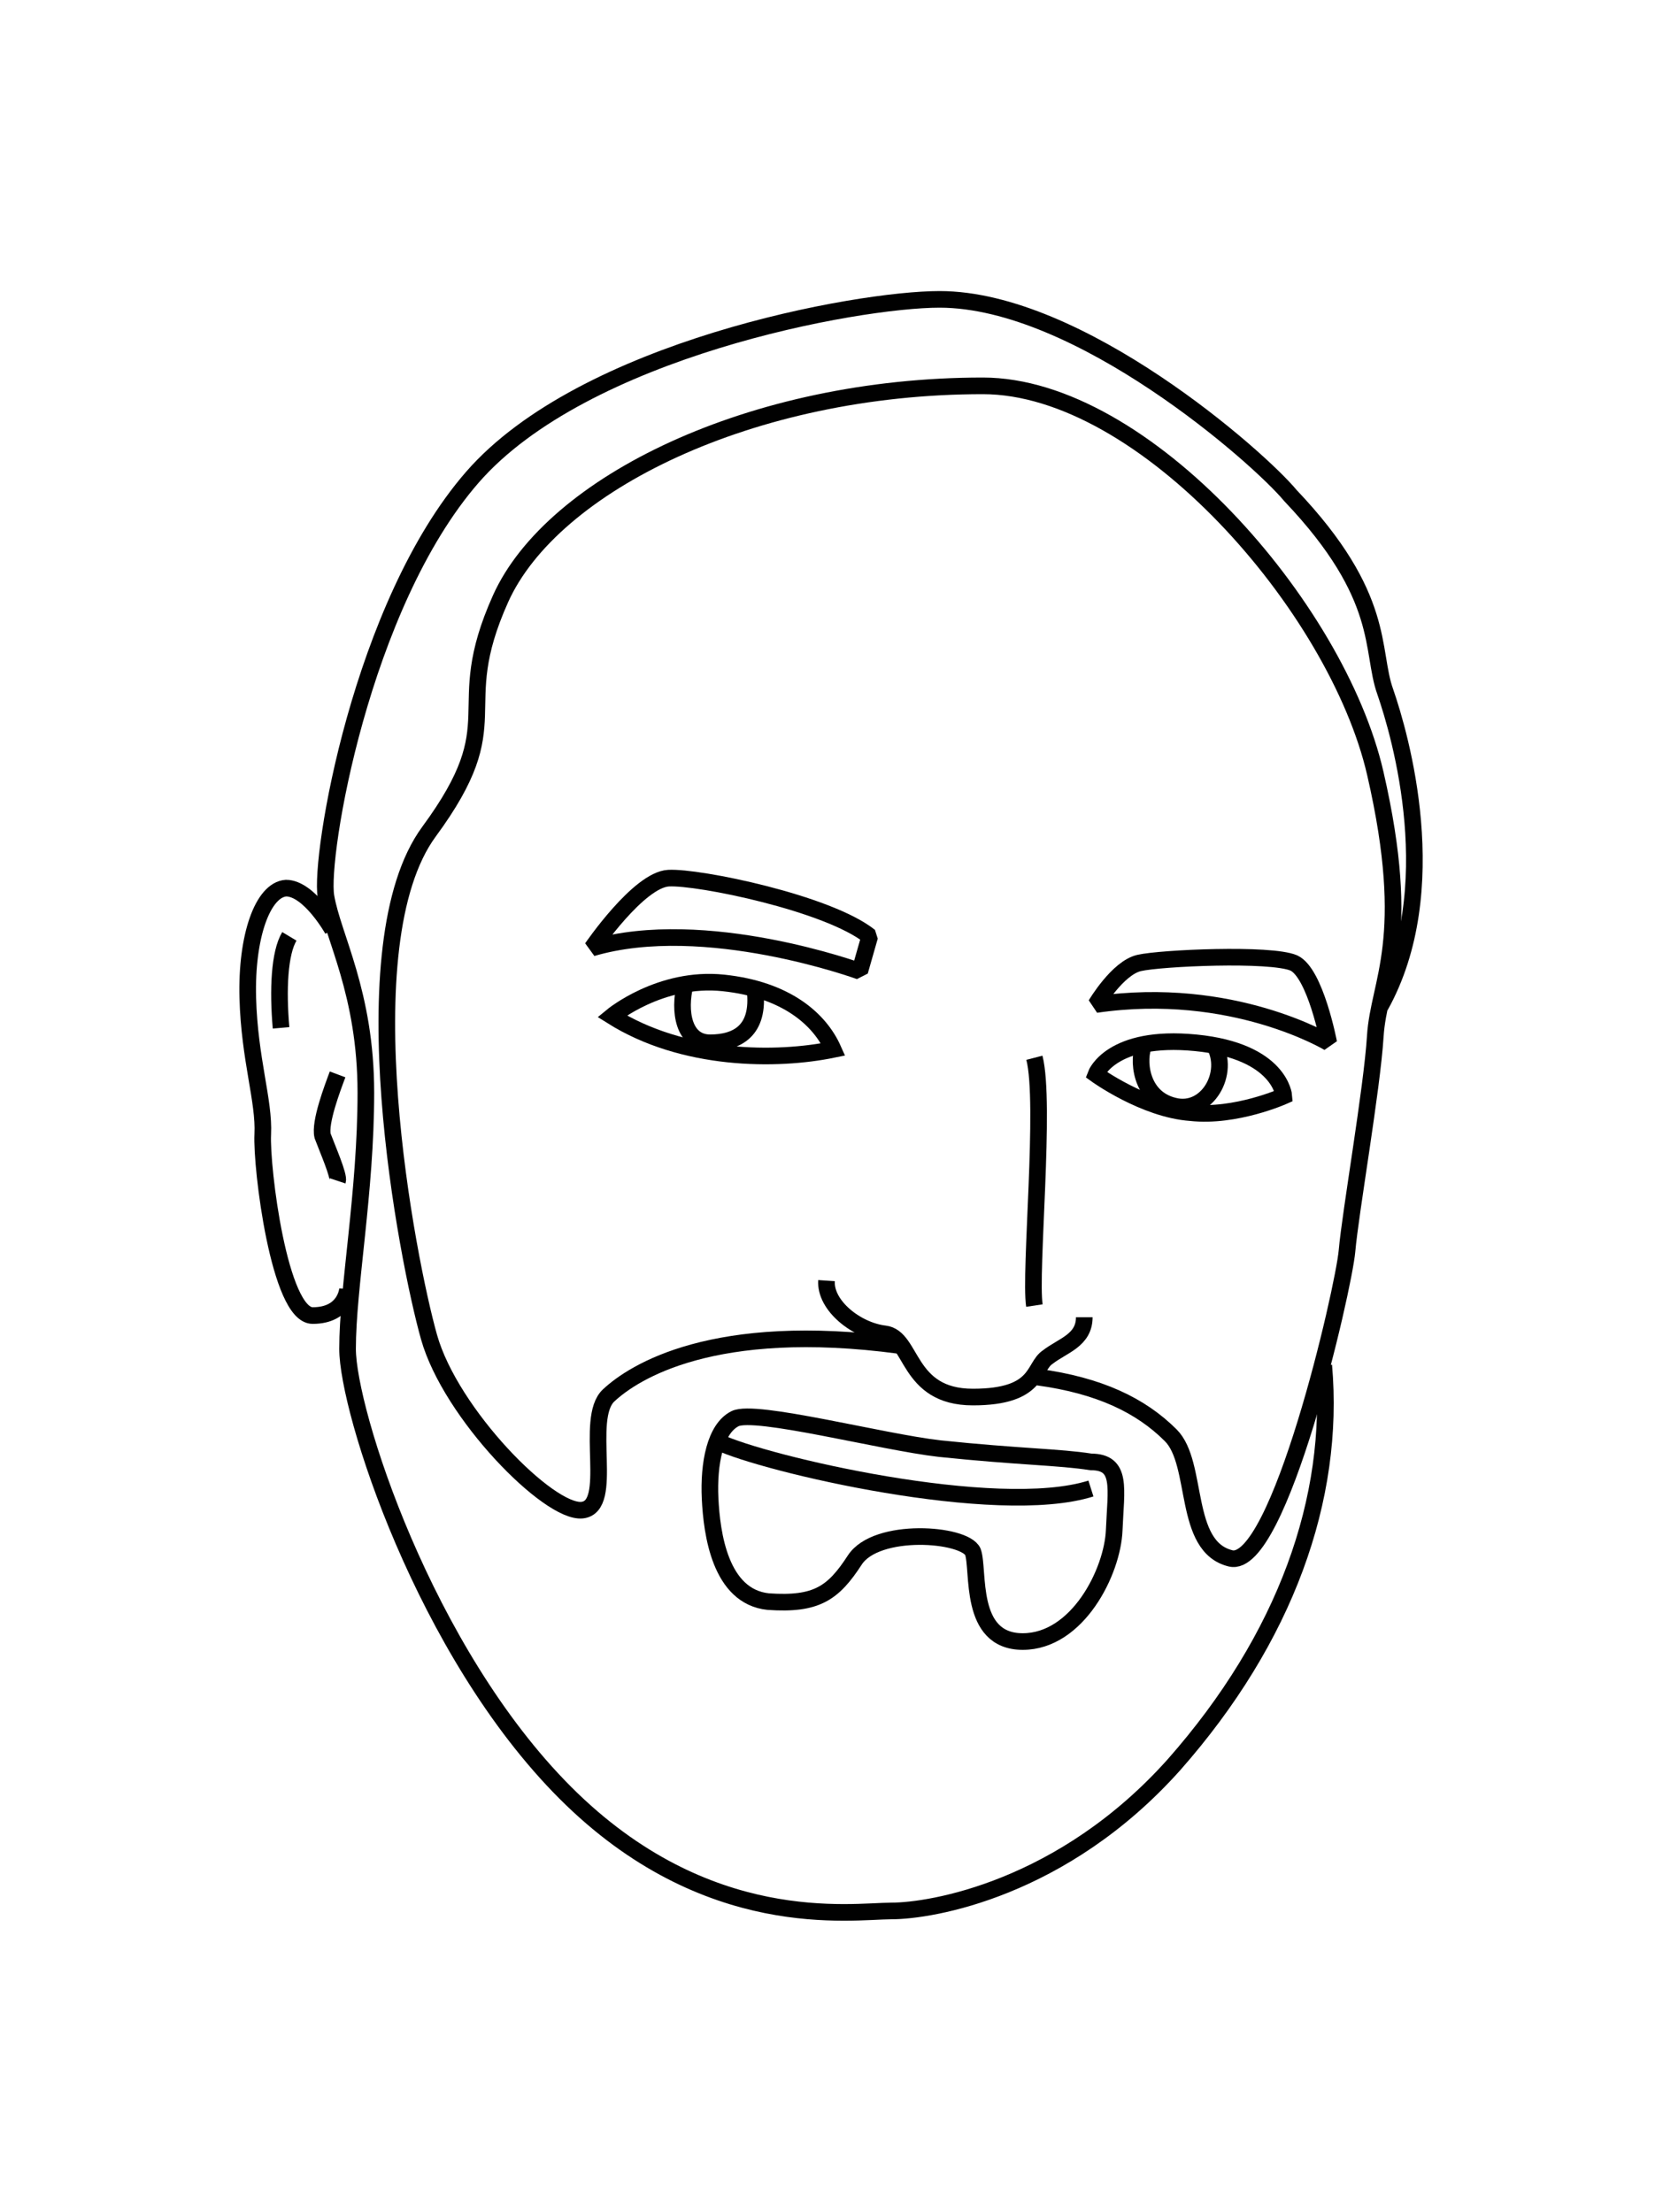 <?xml version="1.0" encoding="utf-8"?>
<!-- Generator: Adobe Illustrator 24.3.0, SVG Export Plug-In . SVG Version: 6.00 Build 0)  -->
<svg version="1.1" id="Layer_1" xmlns="http://www.w3.org/2000/svg" xmlns:xlink="http://www.w3.org/1999/xlink" x="0px" y="0px"
	 viewBox="0 0 100 133" style="enable-background:new 0 0 100 133;" xml:space="preserve">
<style type="text/css">
	.st0{fill:none;stroke:#010101;stroke-width:1;stroke-miterlimit:10;}
	.st1{fill:none;stroke:#010101;stroke-width:1;stroke-linejoin:bevel;stroke-miterlimit:10;}
</style>
<g id="maciek_turczyniak">
	<path class="st0" d="M54.1,80.9c-11.2-1.5-16,1.6-17.5,3c-1.5,1.4,0.4,6.7-1.6,6.9c-2,0.2-7.9-5.8-9.2-10.4s-5-23.6,0-30.4
		s1.2-7.1,4.3-14s15.1-12.8,29-12.8c9.7,0,21.3,13.3,23.6,23.3c2.3,10,0.2,12.5,0,15.8c-0.2,3.2-1.5,10.6-1.7,12.9
		c-0.2,2.3-4.1,19.2-7,18.5s-1.9-5.7-3.6-7.4c-1.8-1.8-4.3-3-8-3.5"/>
	<path class="st0" d="M62.2,63.6c0.7,2.7-0.3,12.9,0,14.9"/>
	<path class="st0" d="M49.7,77c-0.1,1.5,1.8,3,3.5,3.2s1.3,3.8,5.3,3.8s3.6-1.8,4.5-2.4c0.9-0.7,2.2-1,2.2-2.4"/>
	<path class="st0" d="M79.6,82.1c0.7,8-2.3,16.4-9,24c-6.7,7.5-14.6,8.8-17,8.8c-2.4,0-11.1,1.4-19.6-7.1s-13.1-23-13.1-26.7
		s1.1-9.4,1.1-15.4s-2-9.4-2.4-11.8c-0.4-2.4,2.1-17.5,8.8-25.2S51.5,18,56.5,18c8.4,0,19.2,9.5,21.1,11.8c5.8,6.1,4.8,9.3,5.7,11.8
		c0.9,2.6,3.6,11.9-0.3,18.9"/>
	<path class="st0" d="M43.2,86.7c2.7,1.3,16.7,4.6,22.4,2.8"/>
	<path class="st0" d="M56.5,87.1c-3.5-0.4-11.1-2.4-12.3-1.8s-1.6,2.7-1.5,4.8c0.1,2.1,0.6,5.9,3.5,6.2c2.9,0.2,3.9-0.5,5.2-2.5
		s6.6-1.6,7.1-0.5c0.4,1.1-0.3,5.4,3,5.4c3.3,0,5.4-4.2,5.5-6.7c0.1-2.5,0.5-4.1-1.4-4.1C63.7,87.6,61.3,87.6,56.5,87.1z"/>
	<path class="st0" d="M20,55.9c0,0-1.4-2.5-2.8-2.5c-1.4,0.1-2.4,2.9-2.3,6.6c0.1,3.7,1,6.2,0.9,8.2c-0.1,2,1,10.9,3,10.9
		s2.1-1.6,2.1-1.6"/>
	<path class="st0" d="M20.3,64.6c-0.3,0.8-1.1,2.9-0.9,3.7c0.3,0.8,1,2.4,0.9,2.7"/>
	<path class="st0" d="M17.4,56.3c-0.6,1-0.7,3.2-0.5,5.5"/>
	<path class="st0" d="M36.8,61.1c0,0,2.9-2.4,6.7-2c3.8,0.4,5.8,2.2,6.6,4C46.7,63.8,41.1,63.8,36.8,61.1z"/>
	<path class="st0" d="M65.9,64.6c0,0,0.9-2.4,6-1.9c5.1,0.5,5.3,3.2,5.3,3.2s-2.9,1.3-5.6,1C68.8,66.7,65.9,64.6,65.9,64.6z"/>
	<path class="st0" d="M41.2,59.2c-0.4,1.6-0.1,3.5,1.5,3.5c1.6,0,3-0.7,2.7-3.2"/>
	<path class="st0" d="M68.8,62.8c-0.4,0.8-0.3,3.2,1.8,3.7c2,0.5,3.4-2,2.4-3.7"/>
	<path class="st1" d="M65.9,60.4c0,0,1.3-2.2,2.6-2.5c1.3-0.3,7.9-0.6,9.3,0c1.3,0.6,2.1,4.8,2.1,4.8S74.1,59.2,65.9,60.4z"/>
	<path class="st1" d="M52.3,56.3l-0.6,2.1c0,0-9.3-3.4-16.1-1.4c0,0,2.8-4.1,4.6-4.2S49.8,54.3,52.3,56.3z"/>
</g>
</svg>
